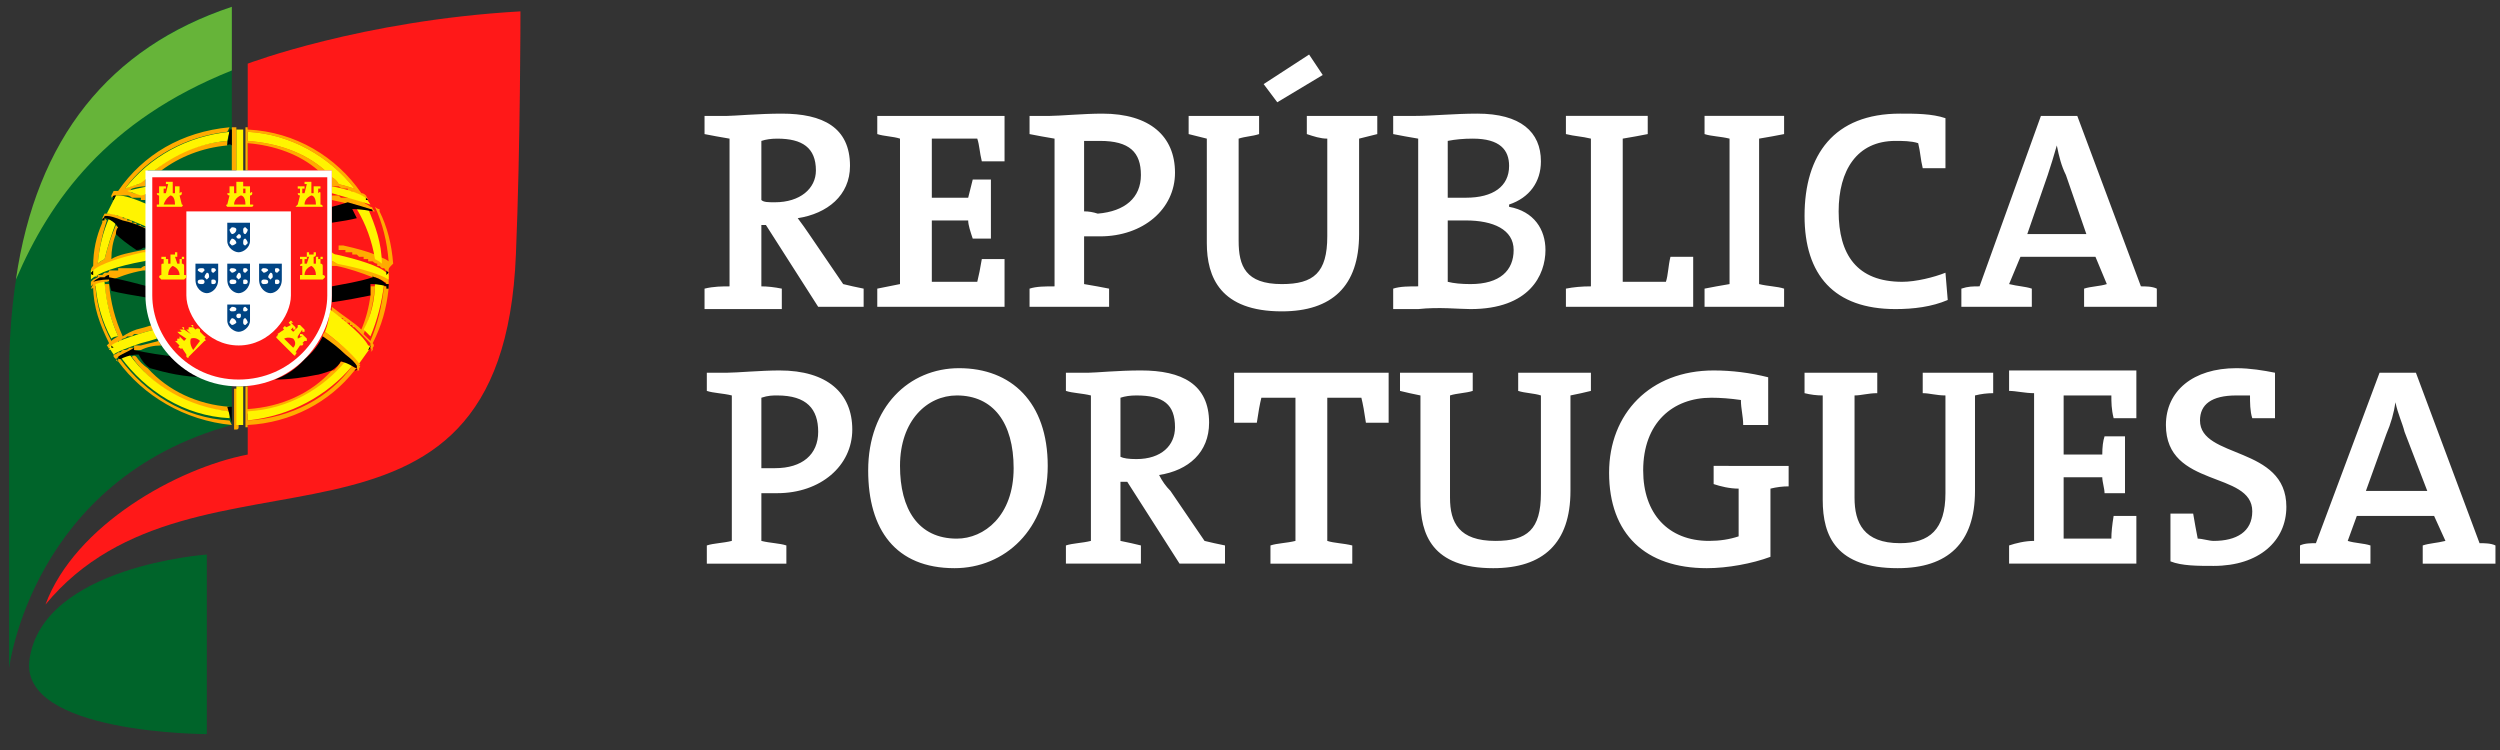 <svg version="1.2" xmlns="http://www.w3.org/2000/svg" viewBox="0 0 110 33" width="110" height="33"><rect x="0" y="0" width="110" height="33" fill="#333333" stroke="none"/><style>.a{fill:#00642a}.b{fill:#ff1818}.c{fill:#66b439}.d{fill:#ffab00}.e{fill:#fff400}.f{fill:#fff}.g{fill:#004484}</style><path class="a" d="m10.2 0.3c-6.5 2.1-9.8 7.7-9.8 16.2v12.9c0 0 1-8.3 9.8-10.7z"/><path class="b" d="m10.9 2.8c0 0 5-1.9 12-2.3 0 0 0 5.9-0.2 10.7-0.6 15.1-14.1 7.4-20.7 15.4 1.3-3.5 5.8-6 8.9-6.6z"/><path class="a" d="m9.1 24.4c0 0-7.2 0.5-7.8 4.6-0.5 3.3 7.8 3.3 7.8 3.3z"/><path class="c" d="m0.7 12.3c1.5-3.5 4-7 9.5-9.2v-2.8c-5.4 1.8-8.6 5.8-9.5 12z"/><path class="d" d="m5.1 8.6q0 0 0 0 0 0 0.1 0 0 0 0.1 0 0.1 0 0.1 0 0 0 0.1 0 0 0 0.1 0 0.1 0 0.2 0.1h0.1q0 0 0.1 0 0 0 0 0 0.1 0 0.1 0 0 0 0 0h0.1q0 0.1 0 0.1 0 0 0 0 0.1 0 0.1 0 0 0 0 0 0 0 0 0 0 0 0.1 0 0 0 0 0v-0.2-0.1q-0.1 0-0.2 0 0 0-0.1 0 0 0 0 0h-0.1q0 0 0 0 0 0 0 0 0 0-0.1 0c-0.1 0-0.2-0.1-0.2-0.1h-0.1q0 0 0 0 0 0 0 0 0.1 0 0.1 0 0 0 0 0 0.1-0.1 0.1-0.1 0 0 0 0 0.3-0.1 0.6-0.1v-0.2-0.2q-0.1 0.1-0.3 0.3-0.4 0.1-0.6 0.2c1-1.4 2.7-2.3 4.5-2.5l0.1-0.2c-2.1 0.2-3.8 1.2-4.9 2.8q-0.1 0-0.2 0l-0.1 0.2c0 0 0 0 0 0.1q0.1-0.1 0.2-0.1zm4.9-2.2c-1.1 0.1-2.1 0.5-2.9 1.1h-0.3c0.9-0.8 2-1.2 3.2-1.3zm-5.5 3.3q0-0.1 0-0.1l0.1-0.2q0 0 0.1 0 0 0 0 0 0.1 0 0.2 0 0.1 0 0.3 0.1 0.1 0 0.2 0 0 0.1 0 0.1 0.1 0 0.1 0 0 0 0 0 0 0 0 0 0.1 0 0.1 0 0 0 0 0 0 0 0 0.1 0 0 0 0 0 0 0.1 0 0 0 0 0 0 0 0 0 0.1 0 0.1 0 0 0 0 0 0 0 0 0.1 0 0 0 0 0.1 0 0 0 0.1 0 0.1 0 0 0 0 0 0 0 0 0 0 0 0 0 0 0 0 0 0 0 0.1 0 0 0 0 0.1 0 0 0 0 0 0 0 0 0 0 0 0 0.1 0 0.1 0 0 0 0 0 0 0 0 0 0 0 0 0h0.1q0 0 0 0.1 0 0 0 0 0 0 0 0 0-0.1 0.1 0 0 0 0 0 0 0 0.1 0v0.2c-0.5-0.2-0.9-0.4-1.2-0.5q-0.1 0-0.2 0-0.2-0.1-0.3-0.1h-0.1q0 0 0 0-0.1 0-0.1 0c0.1-0.1 0 0 0 0.1zm2 6.5c0.9 1 2.2 1.6 3.6 1.7v0.2c-1.8-0.1-3.4-1.1-4.3-2.4q0.1-0.1 0.2 0 0.2 0.3 0.5 0.5zm4.3-10.5v-0.1q0 0 0 0h0.1q0-0.1 0 0v0.1c2.1 0.1 3.9 1.2 5 2.8q0.1 0 0.2 0.1c0 0 0.1 0.2 0.1 0.2q0 0.1 0 0.1c0 0 0-0.1 0-0.1q-0.1 0-0.1-0.1 0 0 0 0-0.2-0.1-0.3-0.1 0 0-0.1 0 0 0 0-0.1 0 0 0 0-0.1 0-0.1 0 0 0 0 0 0 0-0.1 0 0 0 0-0.1 0 0-0.1 0 0 0 0 0 0 0-0.1 0 0 0 0 0 0 0 0-0.1-0.1 0-0.1 0 0 0 0 0-0.2 0-0.3-0.1-0.1 0-0.1 0 0 0-0.1 0 0 0 0 0 0 0-0.1 0v-0.2-0.2q0.2 0.1 0.3 0.3 0.4 0.1 0.7 0.2c-1.1-1.4-2.8-2.4-4.7-2.5v0.4c1.3 0.1 2.5 0.5 3.4 1.3h-0.3c-0.8-0.7-1.9-1.1-3.1-1.2v1.2h-0.1v-1.2-0.1-0.4zm5.5 3.4q0.1 0 0.1 0.1c0 0 0.1 0.1 0.1 0.1q0 0.1 0 0.1c0 0 0 0 0-0.1q-0.1 0-0.1 0-0.3-0.1-0.8-0.3-0.1 0-0.2 0-0.3-0.1-0.8-0.2v-0.2q0.1 0 0.1 0h0.1q0 0 0 0 0 0 0 0 0 0 0 0h0.1q0 0 0 0 0 0 0.1 0.1 0 0 0 0 0 0 0.1 0 0 0 0.1 0 0 0 0 0 0.1 0 0.2 0 0.1 0 0.1 0 0 0 0.1 0 0 0.1 0.1 0.1 0.1 0 0.3 0.1c0.1 0.1 0.2 0.1 0.3 0.2q0 0 0 0zm-6.1-3.4q0 0 0 0 0 0 0 0zm-6.2 6.3v-0.1q0-0.1 0.1-0.2 0-1 0.4-1.9 0 0 0-0.1 0 0 0.1 0-0.1 0 0 0 0-0.1 0-0.1 0 0 0.1 0.1-0.3 0.9-0.4 1.9 0.1-0.1 0.3-0.2 0.2-0.8 0.5-1.5 0 0 0.1 0.1 0 0.1-0.1 0.3-0.2 0.5-0.2 1.1c0.3-0.2 0.9-0.3 1.4-0.4q0.1 0 0.2-0.1v0.2q-0.1 0-0.1 0.1-0.1-0.1-0.1 0 0 0 0 0-0.1 0-0.1 0 0 0 0 0-0.1 0-0.1 0 0 0 0 0 0 0 0 0-0.1 0-0.1 0 0 0 0 0 0 0-0.1 0.1 0 0 0 0 0 0-0.1 0 0 0 0 0 0 0 0 0-0.1 0-0.1 0.1 0 0 0 0-0.1 0-0.1 0 0 0-0.1 0 0 0 0 0-0.1 0-0.1 0.1 0 0 0 0 0 0 0 0-0.1 0-0.1 0 0 0-0.1 0.1 0 0 0 0 0 0 0 0-0.1 0-0.1 0 0 0-0.1 0 0 0 0 0.1-0.1 0-0.2 0 0 0 0 0.1 0 0-0.1 0 0 0 0 0 0 0 0 0 0 0 0 0 0 0-0.1 0 0 0 0 0.1 0 0 0 0-0.1 0-0.1 0 0 0 0 0 0 0 0 0-0.1 0.1-0.2 0.2 0 0 0 0c0 0-0.1 0.1 0 0.1-0.3-0.1-0.3-0.1-0.3-0.2zm6.2-5.8v-0.3-0.2-0.1q0 0 0 0h0.2q0 0 0 0v0.1 0.2 0.3 0.2 1.1h-0.2zm5.6 9.9q0.1 0 0 0.1c0 0 0 0 0 0.1q-0.1 0-0.2 0c0.1 0 0.2 0 0.1-0.1q0-0.1 0-0.1 0 0-0.1-0.1-0.1-0.1-0.3-0.3 0 0-0.1-0.1-0.4-0.3-1-0.8 0-0.1 0.1-0.2c0.5 0.4 0.9 0.7 1.2 1q0 0 0 0 0 0 0.1 0.1 0 0 0 0l0.1 0.1q0 0 0 0 0 0 0 0 0 0 0 0 0.1 0.1 0.1 0.2 0 0 0 0 0.1 0 0 0.1zm-0.1 0.1q-0.1 0.1-0.1 0.1 0 0 0 0c-1.1 1.4-2.8 2.3-4.7 2.4v0.1q0.1 0 0 0h-0.1v-0.1-0.2-0.4-0.1-1q0.1 0 0.1 0v1c1.5-0.1 2.8-0.7 3.7-1.7q0.1 0 0.1 0 0.2-0.2 0.3-0.4 0.1 0 0.2 0.1c-1 1.2-2.5 2.1-4.3 2.2v0.3c1.9-0.1 3.6-1 4.6-2.4q0.1 0.1 0.2 0.1zm1.4-3.6q0 0.1 0 0.1c-0.1 0.9-0.3 1.6-0.7 2.4q0.1 0.1 0 0.2c0 0 0 0.1 0 0.1q-0.1 0.1-0.1 0.1c0 0 0.1-0.1 0-0.2q0-0.1 0-0.1 0 0 0-0.1-0.1-0.1-0.2-0.2 0 0 0 0-0.1-0.1-0.3-0.3 0 0 0 0-0.1-0.1-0.1-0.1 0 0 0 0-0.1-0.1-0.1-0.1-0.1 0-0.1-0.1 0 0-0.1 0 0-0.1 0-0.1-0.1 0-0.1 0 0 0-0.1 0 0-0.1 0-0.1 0 0 0 0 0 0-0.1 0 0 0 0 0 0 0 0-0.1 0 0-0.1 0 0 0 0 0 0 0 0 0 0 0-0.1 0 0 0 0-0.1 0 0 0 0 0 0-0.1 0 0 0 0 0 0 0 0 0 0 0-0.1-0.1 0 0 0 0 0 0 0 0 0 0-0.1 0v-0.1q0 0.1 0 0 0 0 0 0 0-0.1 0-0.2c0.5 0.4 1 0.7 1.3 1q0.3-0.7 0.4-1.5 0 0 0 0 0 0 0-0.1 0 0 0 0v-0.1q0 0 0 0 0 0 0 0v-0.1q0 0 0 0 0 0 0 0 0-0.1 0-0.1 0 0 0 0 0.1 0 0.2 0-0.1 1.1-0.5 2.1 0.2 0.2 0.3 0.3c0.3-0.7 0.5-1.5 0.6-2.4q0.1 0 0.2 0zm0-0.7v0.2q0 0 0 0c0 0 0-0.1 0-0.1q0 0-0.1 0 0-0.1-0.1-0.2 0 0-0.1 0 0 0 0 0 0 0 0 0 0 0-0.1-0.1 0 0 0 0 0 0 0 0 0 0-0.1 0 0 0 0 0v-0.1q0 0 0 0-0.1 0-0.2-0.1 0 0-0.1 0 0 0 0 0 0 0 0 0-0.1 0-0.1 0 0 0 0-0.1 0 0-0.1 0 0 0 0 0-0.1 0-0.1 0 0 0 0-0.1 0 0-0.1 0 0 0 0 0 0 0 0 0-0.1 0-0.1 0 0 0-0.1-0.1 0 0.1 0 0 0 0 0 0-0.1 0-0.1 0 0 0 0 0-0.1 0-0.1 0 0 0 0-0.1 0 0 0 0-0.1 0-0.1 0 0 0 0 0-0.1 0-0.1 0 0 0 0 0 0 0-0.1 0 0 0 0 0 0 0 0-0.1-0.1 0-0.1 0 0 0 0 0-0.1 0-0.2 0v-0.2q0.1 0 0.2 0 0.9 0.2 1.4 0.4-0.1-0.9-0.5-1.7-0.1-0.2-0.2-0.4 0.1 0 0.2 0 0.6 1 0.7 2.2 0.3 0.1 0.4 0.2-0.1-1.3-0.6-2.4 0.1 0.1 0.2 0.1 0 0 0 0.1 0.5 1 0.6 2.3c-0.2 0.2-0.2 0.2-0.2 0.3zm0 0.5v0.2c0 0 0 0 0 0.1 0-0.1 0-0.1 0-0.1q0-0.1 0-0.1h-0.1q0 0 0 0 0-0.1-0.1-0.1-0.1-0.1-0.4-0.2 0 0 0 0-0.1 0-0.1 0c-0.5-0.2-1.1-0.4-1.6-0.5q-0.1 0-0.2 0v-0.2q0.1 0 0.2 0.1 0.1 0 0.1 0 0 0 0 0h0.1q0 0 0 0 0 0 0.1 0 0 0 0 0 0 0 0 0 0 0 0.1 0 0 0 0 0 0.1 0 0 0h0.1q0 0 0 0 0 0 0 0 0.1 0 0.1 0 0 0 0 0h0.1q0 0 0 0 0 0 0.1 0 0 0 0 0 0 0 0.1 0 0 0 0 0 0 0 0.1 0.1-0.1 0 0 0 0-0.1 0 0h0.1q0 0 0 0 0 0 0.1 0 0 0 0 0 0 0 0.1 0 0 0 0 0 0 0 0 0 0.1 0.1 0.1 0.1 0 0 0 0 0 0 0.1 0 0 0 0 0 0 0 0 0 0 0 0 0 0 0 0.1 0 0.1 0.1 0.1 0.1 0 0 0 0h0.1q0 0 0 0 0 0 0 0 0 0 0 0h0.1q0 0 0 0.1 0 0 0 0 0 0 0 0 0 0 0.1 0 0 0 0 0 0 0 0 0 0 0 0.1 0 0 0 0 0 0 0 0 0 0 0 0 0 0.2 0.1 0.2 0.1c0 0.3 0 0.3 0 0.3zm-13 0.1q0 0-0.1 0.1c0 0 0 0 0 0.1q0-0.1 0-0.1v-0.2q0 0 0.1-0.1 0 0 0 0 0 0 0.2-0.1 0 0 0 0 0 0 0 0 0 0 0-0.1 0 0 0.1 0 0 0 0 0 0 0 0.1 0 0 0 0 0 0 0 0.1-0.1 0 0 0.1 0 0.1 0 0.1-0.1 0 0 0 0 0 0 0 0 0 0 0.1 0 0 0 0 0 0 0 0 0h0.1q0 0 0 0h0.1 0.1q0 0 0 0 0 0 0-0.1h0.1q0 0 0 0 0.1 0 0.1 0 0 0 0 0 0 0 0 0 0 0 0.1 0 0 0 0 0 0 0 0 0h0.1q0 0 0 0 0 0 0.1 0 0 0 0 0h0.1q0 0 0 0 0.1 0 0.1 0 0 0 0 0h0.1q0 0 0 0 0 0 0 0h0.1q0 0 0 0 0 0 0.1 0 0 0 0 0 0.1-0.1 0.2-0.1v0.2q0 0-0.1 0c-0.6 0.1-1.1 0.3-1.6 0.5q-0.1 0-0.1 0-0.3 0.1-0.4 0.2-0.1 0.1-0.2 0.1c0.1-0.2 0.1-0.2 0.1-0.2zm1 3.3c0 0 0 0 0.1 0.1q-0.1 0-0.1-0.1c0 0-0.1-0.1-0.1-0.1q0 0 0-0.1 0.1 0 0.2-0.1 0 0 0 0 0 0 0 0h0.1q0 0 0 0 0.1-0.1 0.1-0.1 0.1 0 0.1 0 0.1 0 0.2-0.1 0 0 0 0 0.1 0 0.1 0 0 0 0 0 0 0 0.1 0 0 0 0 0 0 0 0-0.1 0.1 0 0.1 0 0 0 0 0 0 0 0.1 0 0 0 0 0 0 0 0 0h0.1q0 0 0 0 0.4-0.1 0.8-0.2 0 0.1 0.1 0.2-0.5 0-0.9 0.2c-0.4 0-0.9 0.2-1.1 0.4zm-0.2-0.4q-0.1 0-0.1 0c0-0.1-0.1-0.2-0.1-0.2q0 0 0 0 0 0 0.1-0.1c-0.4-0.8-0.7-1.6-0.7-2.5q0.1 0 0.1 0 0.1 1.3 0.7 2.4 0.1-0.1 0.3-0.2-0.5-1.1-0.6-2.3 0.1 0 0.2 0 0.1 1.2 0.6 2.3 0.3-0.2 0.6-0.3 0.4-0.1 0.7-0.2 0 0.1 0.1 0.2-0.4 0.1-0.7 0.2-0.1 0-0.1 0 0 0 0 0 0 0-0.1 0 0 0 0 0 0 0-0.1 0.1 0 0 0 0 0 0 0 0-0.1 0-0.1 0 0 0-0.1 0-0.1 0.1-0.2 0.1 0 0-0.1 0.1 0 0-0.1 0 0 0 0 0 0 0.1-0.1 0.1 0 0 0 0 0 0 0 0 0 0 0 0-0.1 0.1-0.1 0.1-0.1 0.1-0.2 0.1 0 0 0 0.1 0-0.1 0.1 0zm5.3 3.3c-2.1-0.2-3.9-1.3-5-2.8q0-0.1 0-0.1 0.1 0 0.1 0c1.1 1.5 2.8 2.6 4.8 2.7zm0.3 0v0.1q0 0.1-0.1 0.1h-0.1v-0.1-0.1-0.1-0.4-1.1q0.1 0 0.2 0v0.9 0.2 0.4z"/><path class="e" d="m5.5 8.3c1.1-1.4 2.7-2.3 4.6-2.5l-0.1 0.4c-1.2 0.1-2.3 0.6-3.2 1.3h-0.3v0.3q-0.2 0.2-0.4 0.3-0.3 0.1-0.6 0.2zm10.7 0.9q-0.3 0-0.5 0 0.6 1 0.8 2.2 0.2 0.1 0.3 0.2c0-0.9-0.3-1.7-0.6-2.4zm-5.3-3c1.3 0.1 2.5 0.5 3.4 1.3h0.3v0.3q0.2 0.1 0.3 0.3 0.4 0.1 0.7 0.2c-1.1-1.4-2.8-2.4-4.7-2.5v0.4zm-5.2 9.4q-0.1 0-0.4 0.1c1.1 1.5 2.8 2.6 4.8 2.7v-0.3c-1.8-0.2-3.4-1.1-4.4-2.5zm5.2 2.5v0.4c1.9-0.2 3.5-1.1 4.6-2.4q-0.1-0.1-0.3-0.2c-1 1.2-2.5 2.1-4.3 2.2zm-5.7-3.3q-0.5-1.1-0.6-2.4-0.1 0-0.4 0.1 0.1 1.3 0.7 2.4 0.1-0.1 0.3-0.1zm10.8-0.3q0.2 0.2 0.3 0.3c0.3-0.7 0.5-1.5 0.6-2.3q-0.2-0.1-0.4-0.1 0 1.2-0.5 2.1zm-11.4-3.1q0.2-0.8 0.5-1.6-0.2-0.1-0.3-0.2-0.4 0.9-0.5 2 0.1-0.1 0.3-0.2zm11.5-2.7c-0.3-0.2-0.9-0.4-1.5-0.5v0.3c0.7 0.2 1.4 0.4 1.7 0.5zm-9.9-0.1q0.1 0 0.3-0.1v-0.3q-0.5 0.1-0.9 0.2 0.3 0.1 0.6 0.2zm0.3 2.5q-0.1 0-0.2 0c-0.9 0.2-1.9 0.5-2.2 0.8q0 0-0.1 0v0.4c0.3-0.3 1.2-0.6 2.3-0.8q0.1 0 0.2-0.1zm10.5 0.9c-0.3-0.3-1.3-0.6-2.2-0.8q-0.1 0-0.2-0.1v0.4q0.1 0 0.2 0.1c1.1 0.2 2 0.5 2.3 0.7v-0.3q-0.1 0-0.1 0zm-10.2 2.5q-0.4 0.1-0.7 0.2c-0.6 0.2-1.2 0.4-1.3 0.6l0.2 0.3c0.1-0.1 0.6-0.3 1.2-0.5q0.4-0.1 0.7-0.2 0-0.2-0.1-0.4zm3.9-8.8h-0.3v1.9h0.3zm-0.2 11.3q-0.1 0-0.1 0v1.7h0.3v-1.7q-0.1 0-0.2 0zm5.7-1.8c-0.2-0.4-0.9-1-1.7-1.6q0 0.5-0.2 1c0.8 0.6 1.4 1.2 1.5 1.4l0.5-0.7q0-0.1-0.1-0.1zm-9.7-6.2q-0.9-0.4-1.3-0.4-0.1 0-0.1 0l-0.4 0.8q0 0 0 0c0.3 0 0.9 0.2 1.8 0.6z"/><path  d="m14.6 9.1v0.7q0.7-0.1 1.1-0.2-0.1-0.2-0.2-0.4c0.1 0 0.4 0 0.9 0.1q0 0 0 0 0 0 0 0 0 0 0 0c0 0 0.1 0 0 0q0-0.1-0.1-0.1-0.3-0.1-1-0.3-0.3 0.1-0.7 0.2zm2.5 2.9c0 0 0 0-0.1-0.1v0.2q0.1-0.1 0.1-0.1zm-0.9-3.2q0 0-0.1-0.1 0 0 0 0v0.1q0.1 0 0.1 0zm0 6.6q0 0 0 0 0.1 0 0.1-0.2zm0.9-2.8q0-0.1 0 0 0-0.1 0 0v-0.1h-0.1q0 0 0 0-0.2-0.2-0.5-0.3-0.1 0-0.1-0.1v0.1c-0.6 0.2-1.3 0.3-1.8 0.4v0.4q0 0.1 0 0.3c0.7-0.1 1.2-0.2 1.7-0.3q0-0.3 0-0.5c0.1 0 0.4 0 0.7 0.1q0 0.1 0 0.1c0 0 0.1 0 0.1 0q0-0.1 0-0.1zm-1.4 3.6q0-0.1 0-0.1 0 0 0 0-0.1-0.2-0.5-0.5-0.4-0.4-1-0.8-0.3 0.6-0.8 1-0.5 0.6-1.3 0.9c0.7 0 1.3-0.1 1.8-0.2 0.1 0 0.4-0.1 0.7-0.2q0.3-0.2 0.4-0.4c0.4 0.1 0.6 0.3 0.7 0.3q-0.1 0.1-0.1 0.1 0 0 0 0c0.1 0 0.1 0 0.1-0.1zm-10.7-7.4q-0.1 0 0-0.1-0.1-0.1 0.1-0.1zm-0.9 3.3v-0.2q-0.1 0.1-0.1 0.1 0 0.1 0.1 0.1zm6.1-6.4q0 0-0.1 0l-0.1 0.7q0.1-0.1 0.2 0v-0.7zm-5.7 4q0.1 0 0.1-0.1c0.1 0 0.4 0.1 0.6 0.4q-0.1 0.1-0.1 0.3 0.3 0.3 0.9 0.7 0.2 0 0.3-0.1 0.1 0 0.2 0v-0.8q-0.6-0.3-1.1-0.4-0.5-0.2-0.7-0.2 0 0-0.1 0 0 0 0 0c0 0.1-0.1 0.1-0.1 0.2v-0.1 0.1q0 0 0 0zm2 3.2v-0.3c-0.4-0.1-1.1-0.3-1.7-0.4v-0.1q-0.1 0-0.2 0.1-0.1 0-0.2 0 0.1 0 0 0-0.2 0.1-0.3 0.2 0 0 0 0.1 0 0 0 0 0 0 0-0.1c0.3-0.1 0.6-0.1 0.7-0.1q0 0.2 0.1 0.5c0.4 0.1 1 0.2 1.6 0.3 0 0.1 0-0.1 0-0.2zm3.7 5.7q0 0 0 0v-0.7q-0.1 0-0.2 0zm-2.4-2.8q0 0 0-0.1-1-0.1-1.9-0.3v-0.1c-0.3 0.2-0.6 0.3-0.7 0.4 0 0 0 0.1 0.1 0.1q0 0 0.1 0.1-0.1-0.1-0.1-0.1c0.4-0.2 0.7-0.2 0.8-0.2q0.2 0.4 0.5 0.6c0.7 0.2 1.5 0.4 2.5 0.4q-0.8-0.3-1.3-0.8zm-2.9-0.6q0 0.1 0 0.1 0 0 0.1 0h-0.1q0.1 0 0.1 0z"/><path class="f" d="m10.5 17c-2.4 0-4.1-2-4.1-4v-5.5h8.2v5.5c0 1.9-1.6 4-4.1 4z"/><path class="b" d="m6.7 7.8v5.2c0 1.8 1.5 3.7 3.8 3.7 2.3 0 3.9-1.9 3.9-3.7v-5.2zm6.1 5.2c0 0.9-0.9 2.2-2.3 2.2-1.4 0-2.3-1.3-2.3-2.2v-3.7h4.6z"/><path fill-rule="evenodd" class="e" d="m8 9.1c0 0 0 0-0.1 0h-1q0 0 0 0 0-0.1 0-0.1h0.1v-0.4q-0.1 0-0.1-0.1c0 0 0.1 0 0.1 0v-0.2q-0.1 0 0 0v-0.1h0.1 0.1 0.1v0.1q0 0 0 0h-0.1v0.2h0.1l0.1-0.4h-0.1q0 0 0 0v-0.1h0.1 0.1 0.1v0.1q0 0 0 0v0.4h0.1v-0.2q-0.1 0 0 0v-0.1h0.1 0.1v0.1q0 0 0 0v0.2q0.1-0.1 0.1 0 0 0.1-0.1 0.1l0.1 0.4c0 0 0.1 0 0 0.1zm-0.3-0.1c0-0.4-0.2-0.4-0.2-0.4 0 0-0.2 0.1-0.3 0.4zm3.4 0.1q0 0-0.1 0h-1q0 0 0 0-0.1-0.1 0-0.1l0.1-0.4q-0.1 0-0.1-0.1c0 0 0.1 0 0.1 0v-0.2q0 0 0 0v-0.1h0.2v0.1q0 0 0 0v0.2h0.1v-0.4q0 0 0 0v-0.1h0.1 0.1 0.1v0.1q0 0 0 0v0.4h0.1v-0.2h-0.1v-0.1h0.1 0.1 0.1v0.1q0 0 0 0v0.2q0.1-0.1 0.1 0 0 0.1-0.1 0.1v0.4h0.1q0.1 0 0 0.1zm-0.3-0.1c0-0.4-0.2-0.4-0.2-0.4 0 0-0.3 0.1-0.3 0.4zm3.4 0.1q0 0-0.1 0h-1q0 0-0.1 0 0.1-0.1 0.1-0.1l0.1-0.4q-0.1 0-0.1-0.1 0 0 0.1 0v-0.2q-0.1 0-0.1 0v-0.1h0.1 0.1 0.1v0.1q0 0 0 0h-0.1v0.2h0.1l0.1-0.4h-0.1q0 0 0 0v-0.1h0.1 0.1 0.1v0.1q0.1 0 0 0v0.4h0.1v-0.2q0 0 0 0v-0.1h0.1 0.1 0.1v0.1q0 0 0 0h-0.1v0.2q0.1-0.1 0.1 0 0 0.1 0 0.1v0.4q0.1 0 0.1 0.1zm-1.1-0.9zm0.8 0.8c0-0.4-0.2-0.4-0.2-0.4 0 0-0.3 0.1-0.3 0.4zm-5.7 3.2c0 0-0.1 0.1-0.1 0.1h-1q-0.1-0.1-0.1-0.1 0-0.1 0.1-0.1v-0.4q0 0 0 0c0-0.1 0-0.1 0.1-0.1v-0.2h-0.1q0 0 0 0v-0.1h0.1v0.1-0.1h0.1v0.1h0.1v-0.1 0.1q0 0 0 0v0.2h0.1v-0.3q0 0 0-0.1v-0.1 0.1h0.1v-0.1 0.1h0.1v-0.1h0.1v0.1q0 0.1 0 0.1h-0.1l0.1 0.3h0.1v-0.2h-0.1q0 0 0 0v-0.1 0.1h0.1v-0.1 0.1h0.1v-0.1h0.1v0.1q0 0 0 0h-0.1v0.2q0.1 0 0.1 0.1 0 0 0 0v0.4c0.1 0 0.1 0 0.1 0.1zm-0.3-0.1c0-0.3-0.3-0.4-0.3-0.4 0 0-0.2 0.1-0.2 0.4zm6.4 0.1q0 0-0.1 0.1h-1q0-0.1 0-0.1 0-0.1 0-0.1h0.1v-0.4q-0.1 0-0.1 0 0-0.1 0.1-0.1v-0.2q0 0 0 0v-0.1h0.1v0.1-0.1h0.1v0.1q0 0 0 0h-0.1v0.2h0.1l0.1-0.3h-0.1q0 0 0-0.1v-0.1h0.1v0.1h0.1v-0.1 0.1h0.1v-0.1h0.1v0.1q0 0.1-0.1 0.1v0.3h0.1v-0.2q0 0 0 0v-0.1h0.1v0.1-0.1 0.1h0.1v-0.1h0.1v0.1q0 0 0 0h-0.1v0.2q0.1 0 0.1 0.1 0 0 0 0v0.4q0.1 0 0.1 0.1zm-1.1-0.8v-0.1h0.1v0.1zm0.7 0.7c0-0.3-0.2-0.4-0.2-0.4 0 0-0.3 0.1-0.3 0.4zm-4.9 2.8q0.1 0.1 0 0.1l-0.7 0.7q0 0.1-0.1 0 0 0 0-0.1l-0.2-0.3q0 0.1-0.1 0-0.1 0 0-0.1l-0.1-0.1-0.1-0.1h0.1v-0.1h0.1v-0.1l0.1 0.1 0.1 0.1 0.1-0.1-0.3-0.2-0.1-0.1h0.1 0.1l-0.1-0.1h0.1 0.1l-0.1-0.1h0.1v0.1l0.3 0.2-0.1-0.1-0.1-0.1h0.1v-0.1h0.1 0.1l-0.1-0.1h0.1v0.1l0.1 0.1q0.1-0.1 0.2 0 0 0.1 0 0.1l0.2 0.2c0 0 0.1 0 0 0.1zm-0.2 0.1c-0.2-0.2-0.4-0.1-0.4-0.1 0 0-0.1 0.2 0.1 0.5zm3.4-0.3l0.3-0.2q-0.1-0.1 0-0.1 0-0.1 0.1 0l0.2-0.1-0.1-0.1q0 0 0 0l0.1-0.1 0.1 0.1h-0.1l0.1 0.1v-0.1 0.1l0.1 0.1v-0.1 0.1 0.1h-0.1v-0.1l-0.1 0.1 0.1 0.1 0.2-0.2v-0.1h0.1l0.1 0.1 0.1 0.1v0.1h-0.1v-0.1l-0.2 0.3v0.1l0.2-0.1h-0.1v-0.1h0.1 0.1-0.1l0.1 0.1h0.1-0.1l0.1 0.1v0.1h-0.1l-0.1 0.1q0.1 0 0 0.1 0 0-0.1 0l-0.2 0.3q0.1 0 0 0.1 0 0.1-0.1 0l-0.7-0.7q-0.1-0.1 0-0.1c0-0.1 0.1-0.1 0-0.1zm0 0q0 0 0 0zm0.7 0.6c0.2-0.2 0-0.4 0-0.4 0 0-0.2-0.1-0.4 0z"/><path class="g" d="m10.5 11.1c-0.2 0-0.5-0.2-0.5-0.5v-0.8h1v0.8c0 0.3-0.3 0.5-0.5 0.5zm0 1.8c0.2 0 0.5-0.2 0.5-0.6v-0.7h-1v0.7c0 0.4 0.3 0.6 0.5 0.6zm-1.4 0c0.2 0 0.5-0.2 0.5-0.6v-0.7h-1v0.7c0 0.4 0.3 0.6 0.5 0.6zm2.8 0c0.2 0 0.5-0.2 0.5-0.6v-0.7h-1v0.7c0 0.4 0.3 0.6 0.5 0.6zm-1.4 1.7c0.2 0 0.5-0.2 0.5-0.5v-0.7h-1v0.7c0 0.3 0.3 0.5 0.5 0.5z"/><path fill-rule="evenodd" class="f" d="m10.4 10.1c0 0.1-0.1 0.2-0.2 0.2 0 0-0.1-0.1-0.1-0.2 0 0 0.1-0.1 0.1-0.1q0.2 0 0.2 0.1zm0.1 0.4c0 0-0.1 0-0.1-0.1 0 0 0.1-0.1 0.1-0.1 0.1 0 0.1 0.1 0.1 0.1q0 0.1-0.1 0.1zm0.3 0.3c-0.1 0-0.1-0.1-0.1-0.1 0-0.1 0-0.2 0.1-0.2 0 0 0.1 0.1 0.1 0.2 0 0-0.1 0.1-0.1 0.1zm-0.1-0.7c0 0 0-0.1 0.1-0.1 0 0 0.1 0.1 0.1 0.1 0 0.1-0.1 0.2-0.1 0.2-0.1 0-0.1-0.1-0.1-0.2zm-0.6 0.6c0-0.1 0.1-0.2 0.1-0.2 0.1 0 0.2 0.1 0.2 0.2 0 0-0.1 0.1-0.2 0.1 0 0-0.1-0.1-0.1-0.1zm0.3 1.2c0 0-0.1 0.1-0.2 0.1 0 0-0.1-0.1-0.1-0.1 0-0.1 0.1-0.1 0.1-0.1q0.2 0 0.2 0.1zm0.1 0.4c0 0-0.1-0.1-0.1-0.1 0-0.1 0.1-0.2 0.1-0.2 0.1 0 0.1 0.1 0.1 0.2q0 0-0.1 0.1zm0.3 0.2c-0.1 0-0.1 0-0.1-0.1 0-0.1 0-0.1 0.1-0.1 0 0 0.1 0 0.1 0.1 0 0.1-0.1 0.1-0.1 0.1zm-0.1-0.6c0-0.1 0-0.1 0.1-0.1 0 0 0.1 0 0.1 0.1 0 0-0.1 0.1-0.1 0.1q-0.1 0-0.1-0.1zm-0.6 0.5c0-0.1 0.1-0.1 0.1-0.1 0.1 0 0.2 0 0.2 0.1 0 0.1-0.1 0.1-0.2 0.1 0 0-0.1 0-0.1-0.1zm-1.1-0.5c0 0-0.1 0.1-0.1 0.1-0.1 0-0.2-0.1-0.2-0.1 0-0.1 0.1-0.1 0.2-0.1q0.1 0 0.1 0.1zm0.1 0.4c0 0-0.1-0.1-0.1-0.1 0-0.1 0.1-0.2 0.1-0.2 0.1 0 0.1 0.1 0.1 0.2q0 0-0.1 0.1zm0.3 0.2c-0.1 0-0.1 0-0.1-0.1 0-0.1 0-0.1 0.1-0.1 0 0 0.1 0 0.1 0.1 0 0.1-0.1 0.1-0.1 0.1zm-0.1-0.6c0-0.1 0-0.1 0.1-0.1 0 0 0.1 0 0.1 0.1 0 0-0.1 0.1-0.1 0.1q-0.1 0-0.1-0.1zm-0.6 0.5c0-0.1 0.1-0.1 0.2-0.1 0 0 0.1 0 0.1 0.1 0 0.1-0.1 0.1-0.1 0.1-0.1 0-0.2 0-0.2-0.1zm3.1-0.5c0 0-0.1 0.1-0.2 0.1 0 0-0.1-0.1-0.1-0.1 0-0.1 0.1-0.1 0.1-0.1q0.2 0 0.2 0.1zm0.1 0.4c0 0-0.1-0.1-0.1-0.1 0-0.1 0.1-0.2 0.1-0.2 0.1 0 0.1 0.1 0.1 0.2q0 0-0.1 0.1zm0.3 0.2c-0.1 0-0.1 0-0.1-0.1 0-0.1 0-0.1 0.1-0.1 0 0 0.1 0 0.1 0.1 0 0.1-0.1 0.1-0.1 0.1zm-0.1-0.6c0-0.1 0-0.1 0.1-0.1 0 0 0.1 0 0.1 0.1 0 0-0.1 0.1-0.1 0.1q-0.1 0-0.1-0.1zm-0.6 0.5c0-0.1 0.1-0.1 0.1-0.1 0.1 0 0.2 0 0.2 0.1 0 0.1-0.1 0.1-0.2 0.1 0 0-0.1 0-0.1-0.1zm-1.1 1.2c0 0.1-0.1 0.1-0.2 0.1 0 0-0.1 0-0.1-0.1 0 0 0.1-0.1 0.1-0.1q0.2 0 0.2 0.1zm0.1 0.4c0 0-0.1 0-0.1-0.1 0-0.1 0.1-0.1 0.1-0.1 0.1 0 0.1 0 0.1 0.1q0 0.1-0.1 0.1zm0.3 0.3c-0.1 0-0.1-0.1-0.1-0.1 0-0.1 0-0.2 0.1-0.2 0 0 0.1 0.1 0.1 0.2 0 0-0.1 0.1-0.1 0.1zm-0.1-0.7c0 0 0-0.1 0.1-0.1 0 0 0.1 0.1 0.1 0.1 0 0.1-0.1 0.1-0.1 0.1-0.1 0-0.1 0-0.1-0.1zm-0.6 0.6c0-0.1 0.1-0.2 0.1-0.2 0.1 0 0.2 0.1 0.2 0.2 0 0-0.1 0.1-0.2 0.1 0 0-0.1-0.1-0.1-0.1z"/><path class="f" d="m35.6 10.3q-0.2-0.3-0.5-0.7c1.3-0.2 2.3-1 2.3-2.3 0-1.7-1.2-2.3-3-2.3-1 0-2.1 0.1-2.4 0.1h-1v0.8q0.5 0.1 1.1 0.2v6.5c-0.3 0-0.7 0-1.1 0.1v0.9h3.4v-0.9q-0.5-0.1-0.9-0.1v-2.7h0.2l2.3 3.6h2v-0.8q-0.5-0.1-0.9-0.2zm-2.1-1.5v-2.6q0.3-0.1 0.7-0.1c1.1 0 1.7 0.4 1.7 1.4 0 0.8-0.7 1.4-1.8 1.4-0.3 0-0.5 0-0.6-0.1zm10.7 4.7h-5.6v-0.8q0.5-0.1 1-0.2v-6.4c-0.3-0.1-0.7-0.1-1-0.2v-0.8h5.6v2h-1c-0.1-0.4-0.1-0.7-0.2-1h-2v2.6h1.6q0.1-0.4 0.2-0.8h0.8v2.6h-0.8c-0.1-0.3-0.2-0.6-0.2-0.8h-1.6v2.7h2q0.1-0.4 0.2-1h1zm4.6-0.8q-0.5-0.1-1.1-0.2v-2.1q0.4 0 0.7 0c1.9 0 3.3-1.2 3.3-2.8 0-1.6-1.1-2.6-3.2-2.6-0.8 0-1.9 0.1-2.3 0.1h-0.9v0.8q0.5 0.1 1.1 0.2v6.5c-0.4 0-0.8 0-1.1 0.1v0.8h3.5zm-1.1-6.5c0.3 0 0.5 0 0.7 0 1.3 0 1.8 0.5 1.8 1.5 0 1-0.7 1.6-1.9 1.7q-0.3-0.1-0.6-0.1zm8.5-1.7l-0.6-0.8 2-1.3 0.6 0.9zm-3.1 1.6q-0.4-0.1-0.8-0.2v-0.8h3.1v0.8c-0.3 0.1-0.6 0.1-0.9 0.2v4.5c0 1.1 0.3 1.9 1.9 1.9 1.4 0 2-0.5 2-2.1v-4.3c-0.3 0-0.6-0.1-0.9-0.2v-0.8h3.1v0.8q-0.4 0.1-0.8 0.2v4.2c0 2.3-1.2 3.4-3.4 3.4-2.7 0-3.3-1.5-3.3-3zm11.6 7.5c2.6 0 3.3-1.5 3.3-2.6 0-0.9-0.5-1.7-1.6-1.9v-0.1c0.9-0.3 1.4-1 1.4-1.9 0-1.3-0.9-2.1-2.8-2.1-1 0-2 0.1-2.7 0.1h-1v0.8q0.5 0.1 1.1 0.2v6.5c-0.4 0-0.8 0-1.1 0.1v0.9h1.1c0.9-0.1 1.8 0 2.3 0zm-1-7.4q0.5-0.1 1.1-0.1c1.2 0 1.6 0.5 1.6 1.2 0 0.9-0.7 1.4-1.9 1.4q-0.4 0-0.8 0zm0 3.5c0.2 0 0.7 0 0.8 0 1.2 0 2.1 0.4 2.1 1.3 0 0.9-0.6 1.5-1.9 1.5q-0.6 0-1-0.1zm10.8 3.8h-5.6v-0.8q0.5-0.1 1.1-0.1v-6.5c-0.4-0.1-0.7-0.1-1.1-0.2v-0.8h3.6v0.8q-0.5 0.1-1.1 0.2v6.3h1.9c0.1-0.3 0.1-0.7 0.2-1.1h1zm4 0h-3.5v-0.8q0.5-0.1 1.1-0.2v-6.4c-0.4-0.1-0.8-0.1-1.1-0.2v-0.8h3.5v0.8q-0.5 0.1-1.1 0.2v6.4c0.4 0.1 0.8 0.1 1.1 0.2zm0.9-4c0-2.7 1.3-4.5 4.2-4.5 0.7 0 1.4 0 2 0.2v2.2h-1c-0.1-0.4-0.1-0.7-0.2-1.1-0.3-0.1-0.7-0.1-1-0.1-1.7 0-2.5 1.3-2.5 3.1 0 1.9 0.8 3.1 2.8 3.1 0.6 0 1.4-0.2 1.9-0.4l0.1 1.2c-0.7 0.3-1.5 0.4-2.3 0.4-2.7 0-4-1.5-4-4.1zm12-4.4h-1.6l-2.7 7.5c-0.3 0-0.5 0-0.8 0.1v0.8h3.1v-0.8c-0.3-0.1-0.6-0.1-1-0.2l0.5-1.2h3.3l0.5 1.2c-0.3 0.1-0.7 0.1-1 0.2v0.8h3.2v-0.8c-0.2-0.1-0.5-0.1-0.7-0.1zm-2.2 5.2l0.9-2.6q0.2-0.6 0.4-1.3c0.1 0.5 0.2 0.9 0.4 1.3l0.9 2.6zm-54.9 6c-0.8 0-1.9 0.1-2.3 0.1h-0.9v0.8c0.3 0.1 0.7 0.1 1.1 0.2v6.4c-0.4 0.1-0.8 0.1-1.1 0.2v0.8h3.5v-0.8c-0.3-0.1-0.7-0.1-1.1-0.2v-2.1q0.4 0 0.7 0c1.9 0 3.3-1.2 3.3-2.8 0-1.6-1.1-2.6-3.2-2.6zm-0.2 4.3q-0.3 0-0.6 0v-3.1c0.3-0.1 0.5-0.1 0.7-0.1 1.3 0 1.8 0.6 1.8 1.6 0 1-0.7 1.6-1.9 1.6zm8.1-4.4c-2.2 0-4 1.7-4 4.5 0 2.6 1.2 4.3 3.8 4.3 2.2 0 4.1-1.7 4.1-4.5 0-2.8-1.6-4.3-3.9-4.3zm-0.1 7.5c-1.7 0-2.5-1.3-2.5-3.2 0-2 1.2-3.1 2.5-3.1 1.6 0 2.5 1.2 2.5 3.2 0 2.1-1.3 3.1-2.5 3.1zm9.4-2.1q-0.3-0.3-0.5-0.7c1.3-0.2 2.2-1 2.2-2.3 0-1.7-1.2-2.3-3-2.3-1 0-2 0.1-2.3 0.1h-1v0.8c0.3 0.1 0.7 0.1 1.1 0.2v6.4c-0.4 0.1-0.8 0.1-1.1 0.2v0.8h3.3v-0.8q-0.4-0.1-0.9-0.2v-2.6h0.3l2.3 3.6h2v-0.8q-0.5-0.1-0.9-0.2zm-2.2-1.5v-2.6q0.3-0.1 0.7-0.1c1.2 0 1.7 0.4 1.7 1.4 0 0.8-0.6 1.4-1.7 1.4q-0.5 0-0.7-0.1zm5-3.7h6.8v2.2h-1q-0.1-0.7-0.2-1.1h-1.5v6.3c0.3 0.1 0.7 0.1 1.1 0.2v0.8h-3.6v-0.8c0.3-0.1 0.7-0.1 1.1-0.2v-6.3h-1.5q-0.1 0.4-0.2 1.1h-1v-2.2zm12.5 0h3.2v0.8q-0.4 0.1-0.9 0.2v4.2c0 2.3-1.2 3.4-3.4 3.4-2.7 0-3.2-1.5-3.2-3v-4.6q-0.5-0.1-0.9-0.2v-0.8h3.2v0.8c-0.3 0.1-0.7 0.1-1 0.2v4.5c0 1.1 0.4 1.9 2 1.9 1.4 0 2-0.5 2-2.1v-4.3c-0.3-0.1-0.7-0.1-1-0.2zm11.9 4.1v0.9q-0.4 0-0.8 0.1v3c-0.8 0.3-1.9 0.5-2.8 0.5-2.7 0-4.3-1.5-4.3-4.2 0-2.6 1.8-4.5 4.6-4.5q1.2 0 2.4 0.3v2.1h-1.1c0-0.4-0.1-0.7-0.1-1.1q-0.7-0.1-1.3-0.1c-1.7 0-3 1.1-3 3.2 0 1.9 1.1 3.1 2.9 3.1q0.7 0 1.3-0.2v-2.1c-0.4 0-0.8-0.1-1.1-0.2v-0.8zm5.9-4.1h3.1v0.9q-0.4 0-0.8 0.1v4.2c0 2.3-1.2 3.4-3.4 3.4-2.7 0-3.3-1.4-3.3-3v-4.6q-0.4 0-0.8-0.1v-0.9h3.2v0.9c-0.4 0-0.7 0.1-1 0.1v4.5c0 1.1 0.4 2 2 2 1.3 0 2-0.6 2-2.2v-4.3c-0.4 0-0.7-0.1-1-0.1zm8.4 6.3h1v2.1h-5.6v-0.8c0.3-0.1 0.7-0.2 1.1-0.2v-6.5c-0.4 0-0.8-0.1-1.1-0.1v-0.9h5.6v2.1h-1c-0.1-0.4-0.1-0.7-0.1-1h-2.1v2.6h1.7q0-0.5 0.1-0.8h0.9v2.5h-0.9c0-0.2-0.1-0.5-0.1-0.7h-1.7v2.7h2.1q0-0.4 0.1-1zm7.6-0.4c0 1.5-1.2 2.6-3.2 2.6-0.7 0-1.4 0-1.9-0.2v-2.1h1q0.1 0.6 0.2 1.1c0.2 0 0.5 0.1 0.7 0.1 1 0 1.7-0.4 1.7-1.3 0-1.8-3.8-1-3.8-3.8 0-1.5 1.2-2.5 3.1-2.5 0.6 0 1.2 0.1 1.7 0.2v2h-1c-0.1-0.3-0.1-0.7-0.1-1-0.2 0-0.4 0-0.6 0-1.1 0-1.6 0.4-1.6 1.1 0 1.7 3.8 1.1 3.8 3.8zm8.5 1.6l-2.8-7.5h-1.6l-2.8 7.5c-0.2 0-0.5 0-0.7 0.1v0.8h3.1v-0.8c-0.3-0.1-0.7-0.1-1-0.2l0.4-1.1h3.4l0.5 1.1c-0.4 0.1-0.7 0.1-1 0.2v0.8h3.2v-0.8c-0.2-0.1-0.5-0.1-0.7-0.1zm-5-2.3l0.9-2.5q0.3-0.7 0.4-1.4c0.1 0.5 0.3 0.9 0.4 1.3l1 2.6z"/></svg>